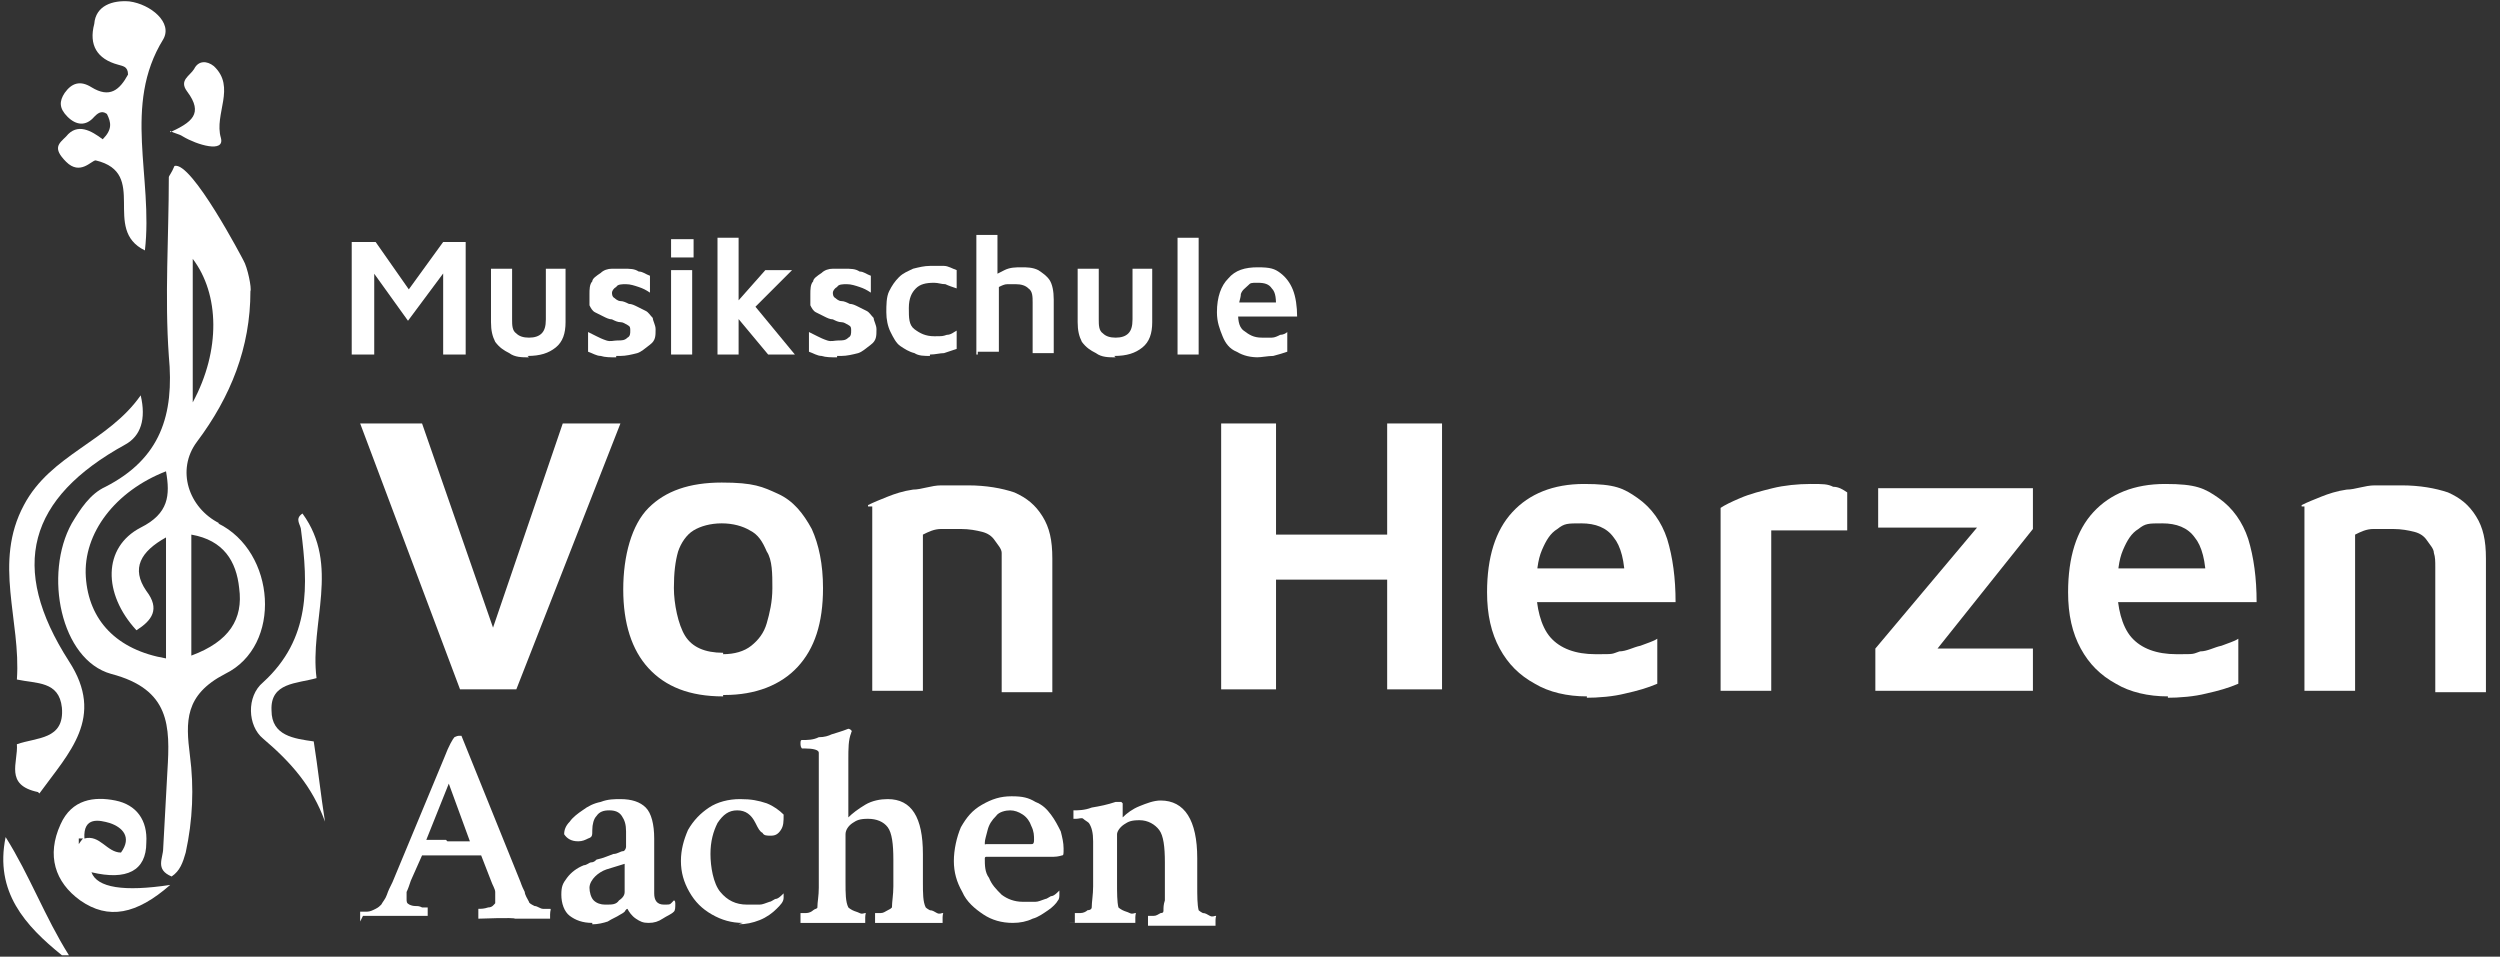 <?xml version="1.0" encoding="UTF-8"?>
<svg id="Logo" xmlns="http://www.w3.org/2000/svg" version="1.1" viewBox="0 0 177.7 68">
  <rect x="0" y="0" width="177.7" height="68" fill="#333333" stroke="none"/>
  <defs>
    <style>
      .cls-1 {
        fill: #fff;
        stroke-width: 0px;
      }
    </style>
  </defs>
  <g>
    <path class="cls-1" d="M4.4,67.9c-2.6-2.1-4.8-4.5-4-8.4,1.7,2.7,2.8,5.7,4.5,8.4h-.6,0Z"/>
    <path class="cls-1" d="M15.6,37.2c-2.2-1.1-3.1-3.8-1.6-5.8,2.4-3.2,3.8-6.7,3.8-10.7.1-.2-.2-1.7-.5-2.2,0,0-3.7-7.1-4.9-6.7-.2.5-.4.7-.4.8,0,4.2-.3,8.5,0,12.7.4,4.2-.6,7.3-4.5,9.3-1.1.5-1.8,1.6-2.4,2.6-2,3.6-.8,9.7,2.8,10.7,4.2,1.1,4.2,3.7,4,6.9-.1,1.8-.2,3.7-.3,5.5,0,.7-.6,1.5.6,2,.6-.4.8-1,1-1.7.5-2.3.6-4.6.3-6.9-.3-2.4-.4-4.3,2.5-5.8,4.1-2,3.6-8.7-.5-10.7,0,0,.1,0,.1,0ZM13.7,18.4c1.9,2.5,2,6.5,0,10.2,0,0,0-10.2,0-10.2ZM9.7,44.8c1.1-.7,1.7-1.5.7-2.8-1.1-1.6-.4-2.8,1.4-3.8v8.6c-3.5-.6-5.5-2.7-5.7-5.8s2.1-6.1,5.7-7.5c.3,1.7.2,3-1.8,4-2.7,1.4-2.7,4.7-.3,7.3ZM13.6,46.6v-8.6c2.3.4,3.2,1.9,3.4,3.8.3,2.2-.7,3.8-3.4,4.8Z"/>
    <path class="cls-1" d="M2.7,56.3c-2.4-.5-1.4-2.1-1.5-3.4,1.4-.5,3.4-.3,3.2-2.6-.2-1.9-1.8-1.7-3.2-2,.3-4.2-1.7-8.3.5-12.4,1.9-3.6,6-4.5,8.3-7.8.4,1.7,0,2.9-1.1,3.5-6.9,3.8-8.3,8.7-4,15.4,2.6,4,0,6.5-2.1,9.4h0Z"/>
    <path class="cls-1" d="M10.3,17.8c-3.1-1.5.3-5.5-3.5-6.4-.3,0-1.1,1.1-2.1.1s-.5-1.3,0-1.8c.8-1,1.8-.4,2.6.2.7-.7.6-1.2.3-1.8-.4-.3-.7,0-.9.2-.6.7-1.3.6-1.9,0s-.6-1.1-.2-1.7c.5-.7,1.1-.9,1.9-.4,1.3.8,2,.2,2.6-.9,0-.6-.4-.6-.7-.7-1.5-.4-2.1-1.4-1.7-2.9C6.8.4,8,0,9.2.1c1.5.2,3.1,1.5,2.4,2.7-2.9,4.7-.7,9.8-1.3,15Z"/>
    <path class="cls-1" d="M22.5,48.2c-1.4.4-3.3.3-3.2,2.3,0,1.8,1.6,2,3,2.2.3,1.9.5,3.8.8,5.7-.9-2.5-2.4-4.2-4.4-5.9-1.1-.9-1.2-3,0-4,3.4-3.1,3.2-6.9,2.7-10.8,0-.4-.5-.8.1-1.2,2.7,3.7.5,7.8,1,11.7Z"/>
    <path class="cls-1" d="M12.1,62.9c-2.4,2.1-4.4,2.5-6.4,1.1-1.8-1.3-2.4-3.2-1.4-5.4.8-1.8,2.4-2,3.9-1.7,1.5.3,2.3,1.4,2.2,3,0,2-1.4,2.7-3.9,2.1.4,1.1,2.3,1.4,5.6.9ZM6,59.6c1.1-.3,1.6,1,2.6,1,.8-1.1.1-1.8-.8-2.1-.7-.2-1.9-.5-1.8,1.1h-.4v.4s.2-.3.3-.4h0Z"/>
    <path class="cls-1" d="M12.1,9.4c1.5-.7,2.4-1.3,1.2-2.9-.6-.8.2-1.1.5-1.6.3-.6.9-.6,1.4-.2,1.6,1.5,0,3.4.5,5.1.3,1.1-1.7.5-2.7-.1-.3-.2-.6-.2-.9-.4h0Z"/>
  </g>
  <g>
    <path class="cls-1" d="M25,25.2v-8h1.7l2.8,4h-.9l2.9-4h1.6v8h-1.6v-6.7l.4.4-2.9,3.9-2.8-3.9.4-.3v6.6s-1.6,0-1.6,0Z"/>
    <path class="cls-1" d="M37.6,25.4c-.5,0-1,0-1.4-.3-.4-.2-.7-.4-1-.8-.2-.4-.3-.8-.3-1.4v-3.8h1.5v3.6c0,.4,0,.8.3,1,.2.2.5.3.9.3s.7-.1.9-.3c.2-.2.3-.5.3-1v-3.6h1.4v3.8c0,.8-.2,1.4-.7,1.8s-1.1.6-2,.6h0Z"/>
    <path class="cls-1" d="M43.8,25.4c-.4,0-.8,0-1.1-.1-.3,0-.6-.2-.9-.3v-1.4l.6.3c.2.1.4.2.7.3s.5,0,.8,0,.5,0,.7-.2c.2-.1.2-.3.2-.5s0-.3-.2-.4-.3-.2-.5-.2-.4-.1-.6-.2c-.2,0-.4-.1-.6-.2s-.4-.2-.6-.3-.3-.3-.4-.5v-.8c0-.3,0-.7.2-.9,0-.2.3-.4.6-.6.2-.2.5-.3.8-.3h.8c.5,0,.8,0,1.1.2.3,0,.5.2.8.3v1.2c-.3-.2-.5-.3-.8-.4s-.6-.2-.9-.2-.6,0-.7.2c-.2.1-.3.3-.3.4s0,.3.2.4c0,0,.2.2.4.2s.4.1.6.2c.2,0,.4.1.6.2s.4.2.6.3.3.3.5.5c0,.2.2.5.2.8,0,.5,0,.8-.4,1.1s-.6.5-.9.6c-.4.1-.8.2-1.2.2h-.3Z"/>
    <path class="cls-1" d="M47.7,18.3v-1.3h1.6v1.3h-1.6ZM47.7,25.2v-6h1.5v6h-1.5Z"/>
    <path class="cls-1" d="M52.5,25.2h-1.5v-8.3h1.5v8.3ZM52.1,21.8l2.3-2.6h1.9l-3.4,3.4-.8-.8ZM53.2,21.2l3.3,4h-1.9l-2.5-3s1.1-1,1.1-1Z"/>
    <path class="cls-1" d="M59.5,25.4c-.4,0-.8,0-1.1-.1-.3,0-.6-.2-.9-.3v-1.4l.6.3c.2.1.4.2.7.3s.5,0,.8,0,.5,0,.7-.2c.2-.1.2-.3.2-.5s0-.3-.2-.4-.3-.2-.5-.2-.4-.1-.6-.2c-.2,0-.4-.1-.6-.2s-.4-.2-.6-.3-.3-.3-.4-.5v-.8c0-.3,0-.7.2-.9,0-.2.3-.4.6-.6.2-.2.5-.3.8-.3h.8c.5,0,.8,0,1.1.2.3,0,.5.2.8.3v1.2c-.3-.2-.5-.3-.8-.4s-.6-.2-.9-.2-.6,0-.7.2c-.2.1-.3.3-.3.4s0,.3.2.4c0,0,.2.2.4.2s.4.1.6.2c.2,0,.4.1.6.2s.4.2.6.3.3.3.5.5c0,.2.2.5.2.8,0,.5,0,.8-.4,1.1s-.6.5-.9.6c-.4.1-.8.2-1.2.2h-.3Z"/>
    <path class="cls-1" d="M66.1,25.3c-.4,0-.8,0-1.1-.2-.4-.1-.7-.3-1-.5s-.5-.6-.7-1-.3-.9-.3-1.4,0-1.1.2-1.5.4-.7.7-1c.3-.3.6-.4,1-.6.4-.1.8-.2,1.2-.2h1c.3,0,.6.2.9.3v1.3c-.3-.1-.6-.2-.8-.3-.3,0-.5-.1-.8-.1-.6,0-1,.1-1.3.4s-.5.7-.5,1.4,0,1.2.4,1.5.8.5,1.4.5.6,0,.9-.1c.3,0,.5-.2.7-.3v1.3c-.3.1-.6.2-.9.3-.3,0-.6.1-1,.1h0Z"/>
    <path class="cls-1" d="M69.4,25.2v-8.5h1.5v3.5l-.6-.4c.3-.2.7-.4,1.1-.6s.8-.2,1.2-.2.8,0,1.2.2c.3.2.6.4.8.7.2.3.3.8.3,1.4v3.8h-1.5v-3.6c0-.4,0-.8-.3-1-.2-.2-.5-.3-.9-.3h-.6c-.2,0-.4.1-.6.2v4.6h-1.5v.2h0Z"/>
    <path class="cls-1" d="M79.3,25.4c-.5,0-1,0-1.4-.3-.4-.2-.7-.4-1-.8-.2-.4-.3-.8-.3-1.4v-3.8h1.5v3.6c0,.4,0,.8.3,1,.2.2.5.3.9.3s.7-.1.9-.3c.2-.2.3-.5.3-1v-3.6h1.4v3.8c0,.8-.2,1.4-.7,1.8s-1.1.6-2,.6h0Z"/>
    <path class="cls-1" d="M85.2,25.2h-1.5v-8.3h1.5v8.3Z"/>
    <path class="cls-1" d="M89.5,25.4c-.6,0-1.1-.1-1.6-.4-.5-.2-.8-.6-1-1.1s-.4-1-.4-1.7c0-1.1.3-1.9.8-2.4.5-.6,1.2-.8,2.1-.8s1.2.1,1.6.4.7.7.9,1.2c.2.5.3,1.2.3,1.9h-4.7v-1h3.5l-.3.4c0-.6,0-1.1-.3-1.4-.2-.3-.5-.4-1-.4s-.5,0-.7.2-.4.3-.5.6c0,.3-.2.7-.2,1.2s0,1.1.4,1.4.7.5,1.3.5h.7c.2,0,.4-.1.6-.2.2,0,.4-.1.5-.2v1.4c-.3.1-.6.2-1,.3-.4,0-.8.1-1.2.1,0,0,.2,0,.2,0Z"/>
  </g>
  <g>
    <path class="cls-1" d="M32.7,49l-7.1-18.9h4.4l5.7,16.4h-1.3l5.6-16.4h4.1l-7.4,18.9h-4.1.1Z"/>
    <path class="cls-1" d="M51.4,49.5c-2.4,0-4.1-.7-5.3-2s-1.8-3.2-1.8-5.6.6-4.6,1.8-5.8,2.9-1.8,5.2-1.8,2.9.3,4,.8,1.8,1.4,2.4,2.5c.5,1.1.8,2.5.8,4.2,0,2.5-.6,4.3-1.8,5.6s-3,2-5.2,2h-.1ZM51.4,46.5c.8,0,1.5-.2,2-.6.5-.4.9-.9,1.1-1.6.2-.7.4-1.5.4-2.5s0-2-.4-2.6c-.3-.7-.6-1.2-1.2-1.5-.5-.3-1.2-.5-2-.5s-1.5.2-2,.5-.9.9-1.1,1.5c-.2.7-.3,1.5-.3,2.6s.3,2.6.8,3.4c.5.8,1.4,1.2,2.7,1.2h0Z"/>
    <path class="cls-1" d="M61.7,35.9c.4-.2.9-.4,1.4-.6.5-.2,1.1-.4,1.8-.5.6,0,1.3-.3,2-.3h1.9c1.3,0,2.4.2,3.3.5.9.4,1.5.9,2,1.7s.7,1.7.7,3v9.5h-3.6v-9.9c0-.3-.3-.6-.5-.9s-.5-.5-.9-.6-.9-.2-1.5-.2h-1.4c-.5,0-.9.2-1.3.4v11.1h-3.6v-13.1h-.3Z"/>
    <path class="cls-1" d="M86.8,49v-18.9h3.9v7.9h7.9v-7.9h3.9v18.9h-3.9v-7.8h-7.9v7.8h-3.9Z"/>
    <path class="cls-1" d="M112.8,49.5c-1.4,0-2.7-.3-3.7-.9-1.1-.6-1.9-1.4-2.5-2.5s-.9-2.4-.9-4c0-2.5.6-4.4,1.8-5.7,1.2-1.3,2.9-2,5.1-2s2.8.3,3.8,1,1.7,1.7,2.1,2.9c.4,1.3.6,2.8.6,4.5h-11.1l-.3-2.4h8.5l-.7,1c0-1.5-.3-2.6-.8-3.2-.5-.7-1.3-1-2.3-1s-1.2,0-1.7.4c-.5.3-.8.8-1.1,1.5-.3.7-.4,1.6-.4,2.8s.3,2.6,1,3.4c.7.8,1.8,1.2,3.2,1.2s1.1,0,1.7-.2c.5,0,1-.3,1.5-.4.5-.2.9-.3,1.2-.5v3.2c-.7.3-1.4.5-2.3.7-.8.2-1.8.3-2.9.3h.2Z"/>
    <path class="cls-1" d="M122.3,49v-12.9c.3-.2.7-.4,1.4-.7.7-.3,1.5-.5,2.3-.7s1.8-.3,2.7-.3,1.2,0,1.6.2c.4,0,.7.2,1,.4v2.7h-5.4v11.4h-3.6Z"/>
    <path class="cls-1" d="M133.3,49v-2.9l7.9-9.4.4.8h-8.1v-2.8h11v2.9l-7.5,9.4v-.9h7.5v3h-11.2,0Z"/>
    <path class="cls-1" d="M154.1,49.5c-1.4,0-2.7-.3-3.7-.9-1.1-.6-1.9-1.4-2.5-2.5s-.9-2.4-.9-4c0-2.5.6-4.4,1.8-5.7s2.9-2,5.1-2,2.8.3,3.8,1,1.7,1.7,2.1,2.9c.4,1.3.6,2.8.6,4.5h-11.1l-.3-2.4h8.5l-.7,1c0-1.5-.3-2.6-.8-3.2-.5-.7-1.3-1-2.3-1s-1.2,0-1.7.4c-.5.3-.8.8-1.1,1.5s-.4,1.6-.4,2.8.3,2.6,1,3.4c.7.8,1.8,1.2,3.2,1.2s1.1,0,1.7-.2c.5,0,1-.3,1.5-.4.5-.2.9-.3,1.2-.5v3.2c-.7.3-1.4.5-2.3.7-.8.2-1.8.3-2.9.3h.2,0Z"/>
    <path class="cls-1" d="M163.6,35.9c.4-.2.9-.4,1.4-.6.5-.2,1.1-.4,1.8-.5.6,0,1.3-.3,2-.3h1.9c1.3,0,2.4.2,3.3.5.9.4,1.5.9,2,1.7s.7,1.7.7,3v9.5h-3.6v-8.9c0-.4,0-.7-.1-1,0-.3-.3-.6-.5-.9s-.5-.5-.9-.6-.9-.2-1.5-.2h-1.4c-.5,0-.9.2-1.3.4v11.1h-3.6v-13.1h-.2,0Z"/>
  </g>
  <g>
    <path class="cls-1" d="M25.6,65.5c0,0,0-.2,0-.3,0-.2,0-.4,0-.4.1,0,.3,0,.5,0s.4-.1.6-.2.3-.2.4-.3c.1-.2.3-.4.4-.7.1-.3.2-.5.4-.9l3.7-8.9c.3-.8.6-1.3.7-1.4,0,0,.2-.1.3-.1s.2,0,.2,0l4.2,10.4c.1.3.2.5.3.7,0,.2.2.5.3.7,0,.1.2.2.4.3.2,0,.4.2.6.2s.4,0,.5,0,0,.1,0,.4,0,.2,0,.3h-2.5c0-.1-2.6,0-2.6,0,0,0,0-.2,0-.4s0-.3,0-.3c.2,0,.4,0,.7-.1.3,0,.4-.2.5-.3,0,0,0-.2,0-.3,0-.1,0-.3,0-.5,0-.2-.2-.5-.3-.8l-.7-1.8c0,0,0,0-.1,0-.2,0-.5,0-.7,0-.3,0-.6,0-1,0-.7,0-1.5,0-2.3,0,0,0-.1,0-.1,0l-.8,1.8c-.1.3-.2.6-.3.8,0,.2,0,.4,0,.5,0,.2,0,.3.2.4,0,0,.2.1.4.1s.3,0,.5.1c.2,0,.3,0,.4,0,0,0,0,.1,0,.3s0,.2,0,.2c0,0,0,.1,0,.1-.5,0-.9,0-1.2,0-.3,0-.6,0-.9,0s-.6,0-1,0c-.4,0-.9,0-1.5,0ZM31.8,59.8c.5,0,1,0,1.6,0h0c0,0-1.5-4.1-1.5-4.1l-1.6,4c0,0,0,0,0,0,.5,0,.9,0,1.4,0Z"/>
    <path class="cls-1" d="M42.1,65.6c-.7,0-1.2-.2-1.6-.5s-.6-.9-.6-1.5.1-.8.4-1.2c.3-.4.7-.7,1.2-.9.2,0,.4-.2.5-.2.2,0,.3-.1.4-.2.5-.1.9-.3,1.2-.4.3,0,.5-.2.7-.2.1,0,.2-.2.2-.3v-1.1c0-.5-.1-.8-.3-1.1-.2-.3-.5-.4-.9-.4s-.7.1-.9.4c-.2.2-.3.6-.3,1s0,.5-.3.6c-.2.1-.4.2-.7.2-.5,0-.8-.2-1-.5,0-.3.1-.6.4-.9.2-.3.6-.6.9-.8.4-.3.8-.5,1.3-.6.5-.2,1-.2,1.4-.2.8,0,1.4.2,1.8.6.4.4.6,1.2.6,2.2v3.9c0,.5.2.8.7.8s.4,0,.7-.3c0,0,.1,0,.1.2,0,.3,0,.5-.1.6-.2.2-.5.3-.8.5-.3.2-.6.3-1,.3s-.6-.1-.9-.3c-.3-.2-.5-.5-.6-.7-.1,0-.2.2-.2.2s-.1.1-.3.2c-.3.2-.6.3-.9.5-.3.1-.7.2-1.1.2ZM43.1,64.3c.4,0,.7,0,.9-.3.3-.2.4-.4.4-.6v-2l-1.3.4c-.3.1-.6.3-.8.5s-.4.5-.4.8.1.7.3.9c.2.2.5.3.8.3Z"/>
    <path class="cls-1" d="M52.8,65.6c-.8,0-1.5-.2-2.2-.6s-1.2-.9-1.6-1.6c-.4-.7-.6-1.4-.6-2.2s.2-1.5.5-2.2c.4-.7.9-1.2,1.5-1.6s1.4-.6,2.2-.6,1.3.1,1.9.3c.5.2.9.5,1.2.8,0,.5,0,.8-.2,1.1s-.4.4-.7.4-.5,0-.6-.2c-.2-.1-.3-.3-.5-.7-.3-.6-.7-.9-1.3-.9s-1,.3-1.4.9c-.3.6-.5,1.3-.5,2.2s.2,2.1.7,2.7c.5.6,1.1.9,1.9.9s.6,0,.9,0c.2,0,.4-.1.7-.2.1,0,.2-.1.4-.2.2,0,.4-.2.6-.4,0,0,0,0,0,.1s0,.1,0,.2c0,.3-.2.5-.5.8-.3.3-.7.6-1.2.8-.5.2-1,.3-1.5.3Z"/>
    <path class="cls-1" d="M56.9,65.6c0,0,0-.2,0-.4s0-.3,0-.3c.1,0,.3,0,.4,0,.2,0,.4-.1.5-.2s.3-.1.3-.2c0-.4.1-.8.1-1.4v-8.3c0-.3,0-.5,0-.7,0-.2,0-.4,0-.6,0-.2-.4-.3-1-.3h-.2c0,0-.1-.1-.1-.3s0-.3.1-.3c.4,0,.8,0,1.2-.2.4,0,.7-.1.9-.2.3-.1.7-.2,1.2-.4h0c0,0,.1,0,.2.1s0,.1,0,.2c-.2.5-.2,1.1-.2,1.9v4c0,0,0,.1,0,.1s0,0,0,0c.3-.3.7-.6,1.2-.9.5-.3,1.1-.4,1.6-.4,1.7,0,2.5,1.3,2.5,3.9v2c0,.8,0,1.4.2,1.8,0,0,.1.1.3.2.2,0,.3.1.5.2s.3,0,.4,0,0,0,0,.3c0,.2,0,.3,0,.4,0,0-.2,0-.6,0-.3,0-.7,0-1,0-.4,0-.6,0-.8,0s-.5,0-.8,0c-.3,0-.7,0-1,0-.3,0-.5,0-.6,0,0,0,0-.2,0-.4s0-.3,0-.3c.1,0,.2,0,.4,0,.2,0,.3-.1.5-.2s.2-.1.3-.2c0-.4.1-.9.1-1.5v-1.9c0-1.1-.1-1.9-.4-2.3-.3-.4-.8-.6-1.4-.6s-.8.1-1.1.3c-.3.2-.5.5-.5.8v3.4c0,.8,0,1.4.2,1.8,0,0,.1.1.3.2s.3.1.5.2.3,0,.4,0,0,0,0,.3c0,.2,0,.3,0,.4,0,0-.3,0-.6,0-.3,0-.6,0-1,0-.3,0-.6,0-.8,0s-.5,0-.9,0-.7,0-1,0c-.3,0-.5,0-.6,0Z"/>
    <path class="cls-1" d="M72,65.6c-.8,0-1.5-.2-2.1-.6s-1.2-.9-1.5-1.6c-.4-.7-.6-1.4-.6-2.2s.2-1.7.5-2.4c.4-.7.8-1.2,1.5-1.6s1.3-.6,2.1-.6,1.2.1,1.7.4c.5.2.8.5,1.1.9.3.4.5.8.7,1.2.1.4.2.8.2,1.2s0,.5-.1.5c0,0-.3.1-.6.1h-4.8c0,0-.1,0-.1.1,0,.5,0,1,.3,1.4.2.5.5.8.9,1.2.4.3.9.5,1.5.5s.6,0,.9,0c.2,0,.4-.1.7-.2.1,0,.2-.1.4-.2.2,0,.4-.2.6-.4,0,0,0,0,0,.1s0,.1,0,.2c0,.1,0,.3-.1.4-.1.2-.4.5-.7.7-.3.2-.7.5-1.1.6-.4.2-.9.3-1.4.3ZM70.1,60h3.2c.1,0,.2,0,.2-.3,0-.3,0-.6-.2-1-.1-.3-.3-.6-.6-.8-.3-.2-.6-.3-.9-.3s-.8.1-1,.4c-.3.3-.5.6-.6,1-.1.4-.2.7-.2.9s0,.1.1.1Z"/>
    <path class="cls-1" d="M76.4,65.6c0,0,0-.2,0-.4s0-.3,0-.3c.1,0,.3,0,.4,0,.2,0,.4-.1.5-.2.2,0,.3-.1.3-.2,0-.4.1-.9.1-1.5v-3.2c0-.6-.1-1-.3-1.3-.1-.1-.3-.2-.4-.3s-.3,0-.5,0-.2,0-.2,0c0-.4,0-.6,0-.6.3,0,.8,0,1.3-.2.6-.1,1.1-.2,1.7-.4,0,0,0,0,.2,0,0,0,.2,0,.2,0,0,0,0,0,.1.1,0,0,0,.2,0,.2,0,.2,0,.3,0,.5,0,.1,0,.2,0,.3s0,0,0,0,0,0,0,0c.3-.3.7-.6,1.2-.8.5-.2,1-.4,1.5-.4,1.7,0,2.6,1.4,2.6,4.1v1.9c0,.8,0,1.4.1,1.8,0,0,.1.1.3.2.2,0,.3.1.5.2s.3,0,.4,0,0,0,0,.3c0,.2,0,.3,0,.4,0,0-.2,0-.5,0-.3,0-.6,0-1,0-.4,0-.7,0-.9,0s-.5,0-.8,0-.7,0-1,0c-.3,0-.5,0-.6,0,0,0,0-.2,0-.4s0-.3,0-.3c.1,0,.2,0,.4,0s.3-.1.5-.2c.2,0,.2-.1.2-.2,0-.2,0-.4.1-.7,0-.2,0-.5,0-.8v-1.9c0-1.1-.1-1.9-.4-2.3-.3-.4-.8-.7-1.4-.7s-.8.1-1.1.3c-.3.2-.5.5-.5.7v3.4c0,.8,0,1.4.1,1.8,0,0,.1.1.3.2s.3.1.5.2.3,0,.4,0,0,0,0,.3c0,.2,0,.3,0,.4,0,0-.3,0-.6,0-.3,0-.6,0-1,0-.3,0-.6,0-.8,0s-.5,0-.9,0-.7,0-1,0c-.3,0-.5,0-.6,0Z"/>
  </g>
</svg>